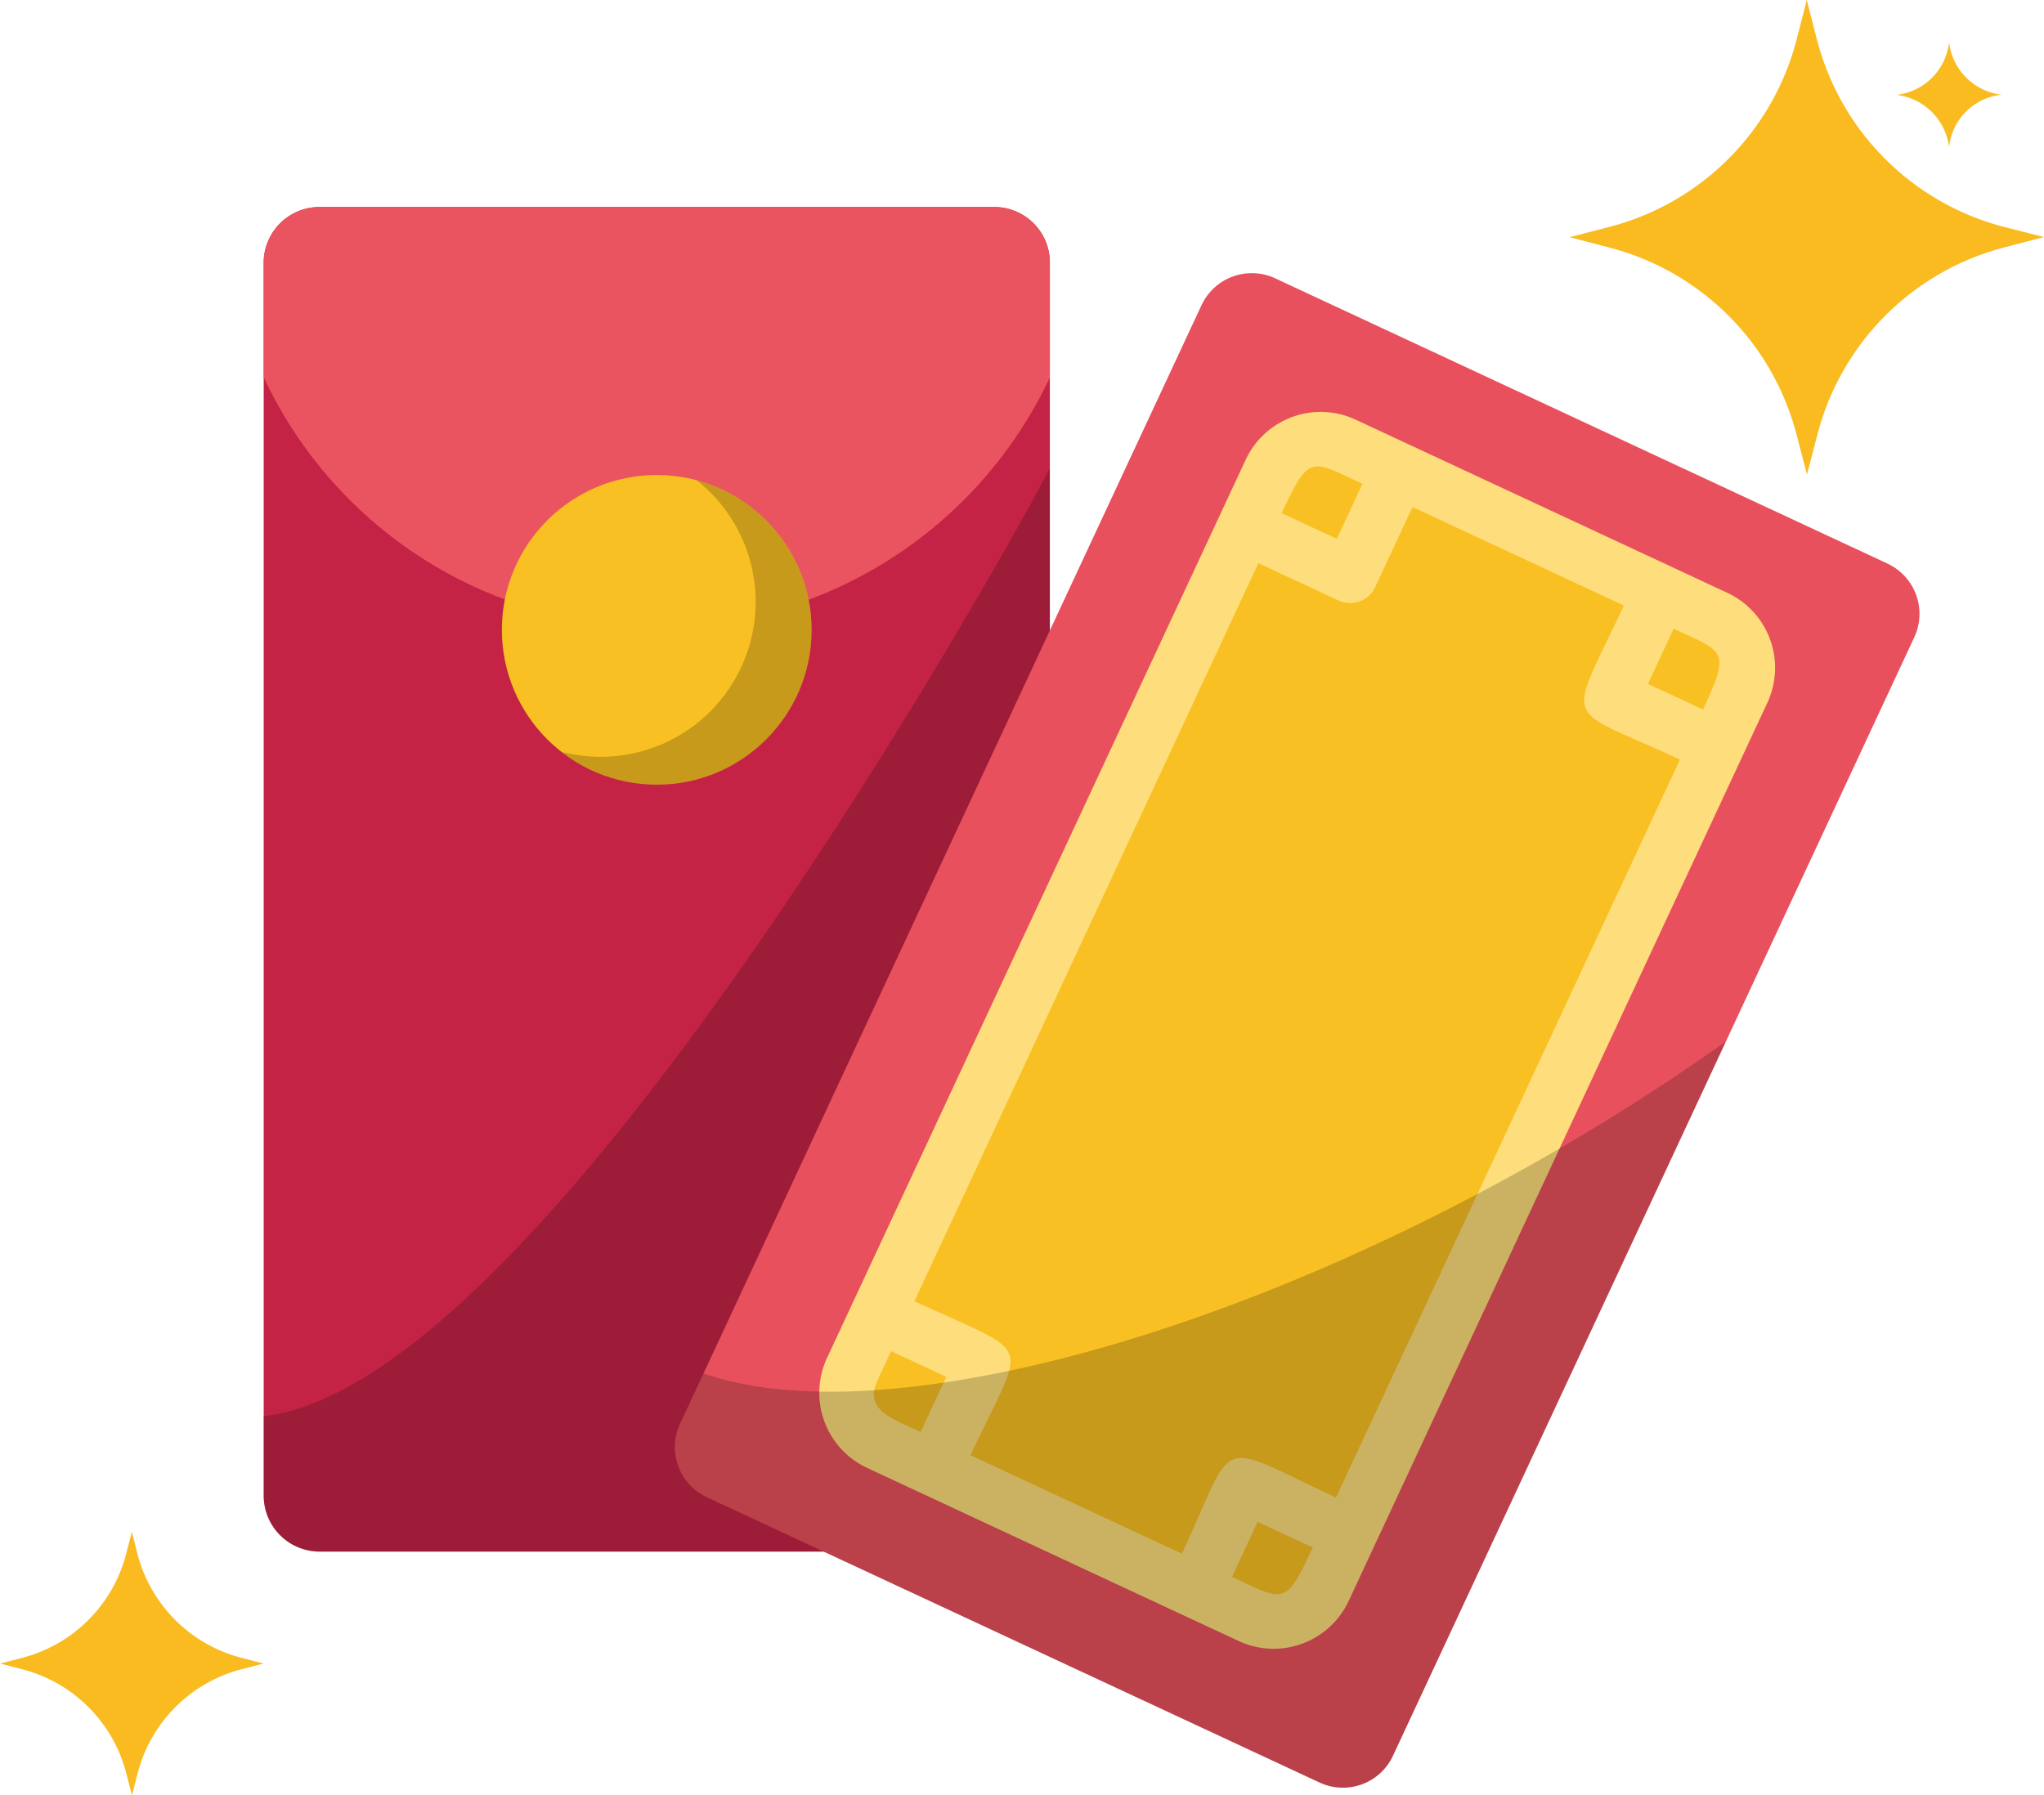 <svg xmlns="http://www.w3.org/2000/svg" width="59.253" height="52.058" viewBox="0 0 59.253 52.058">
  <g id="Group_37864" data-name="Group 37864" transform="translate(-25.747 -97.748)">
    <g id="Group_37863" data-name="Group 37863" transform="translate(71.245 97.748)">
      <g id="Group_37824" data-name="Group 37824" transform="translate(0 0)">
        <path id="Path_91167" data-name="Path 91167" d="M13.6,7.329A7.563,7.563,0,0,1,8.171,1.9L7.875.748,7.579,1.9A7.563,7.563,0,0,1,2.145,7.329L1,7.625l1.147.3a7.563,7.563,0,0,1,5.434,5.434l.3,1.148.3-1.148A7.563,7.563,0,0,1,13.6,7.922l1.148-.3Z" transform="translate(-0.997 -0.748)" fill="#f9bb1f" fill-rule="evenodd"/>
        <path id="Path_91168" data-name="Path 91168" d="M18.029,5.8a1.7,1.7,0,0,1,1.528-1.527A1.735,1.735,0,0,1,18.029,2.75,1.727,1.727,0,0,1,16.5,4.277,1.742,1.742,0,0,1,18.03,5.8Z" transform="translate(-7.026 -1.526)" fill="#f9bb1f" fill-rule="evenodd"/>
      </g>
    </g>
    <path id="Path_91205" data-name="Path 91205" d="M8,4.405a4.2,4.2,0,0,1-3.02-3.02L4.819.748l-.164.638a4.2,4.2,0,0,1-3.02,3.02L1,4.57l.638.165a4.2,4.2,0,0,1,3.02,3.02l.164.638.164-.638A4.2,4.2,0,0,1,8,4.735l.638-.165Z" transform="translate(24.75 141.414)" fill="#f9bb1f" fill-rule="evenodd"/>
    <g id="red_envelope" data-name="red envelope" transform="translate(33.391 103.748)">
      <path id="Path_47495" data-name="Path 47495" d="M23.79,4.013V41.386H2.616A1.622,1.622,0,0,1,1,39.77V4.013A1.617,1.617,0,0,1,2.616,2.4H22.174A1.611,1.611,0,0,1,23.79,4.013Z" transform="translate(-1 -2.397)" fill="#c42346"/>
      <path id="Path_47496" data-name="Path 47496" d="M23.79,4.013V7.34A12.586,12.586,0,0,1,13.2,14.556l-2-.048A12.526,12.526,0,0,1,1,7.332V4.013A1.617,1.617,0,0,1,2.616,2.4H22.174A1.611,1.611,0,0,1,23.79,4.013Z" transform="translate(-1 -2.397)" fill="#ea5460"/>
      <circle id="Ellipse_733" data-name="Ellipse 733" cx="4.489" cy="4.489" r="4.489" transform="translate(6.905 7.774)" fill="#f9c023"/>
      <path id="Path_47497" data-name="Path 47497" d="M19.4,16.972a4.486,4.486,0,0,1-4.488,4.488,4.436,4.436,0,0,1-2.76-.952,4.492,4.492,0,0,0,3.92-7.871A4.483,4.483,0,0,1,19.4,16.972Z" transform="translate(-3.518 -4.709)" opacity="0.2"/>
      <path id="Path_47498" data-name="Path 47498" d="M23.79,12.182V43.6H2.616A1.622,1.622,0,0,1,1,41.98V39.668C9.391,38.748,23.422,12.966,23.79,12.182Z" transform="translate(-1 -4.606)" opacity="0.2"/>
      <path id="Path_47499" data-name="Path 47499" d="M52.329,15.427,46.865,27.154,37.21,47.872a1.6,1.6,0,0,1-2.128.768L17.324,40.369a1.6,1.6,0,0,1-.776-2.128l.68-1.464L31.666,5.8a1.609,1.609,0,0,1,2.128-.776L51.553,13.3a1.609,1.609,0,0,1,.776,2.128Z" transform="translate(-4.477 -2.956)" fill="#e8505d"/>
      <rect id="Rectangle_5859" data-name="Rectangle 5859" width="15.083" height="31.932" rx="2" transform="translate(29.862 6.206) rotate(24.975)" fill="#f9c023"/>
      <path id="Path_47500" data-name="Path 47500" d="M48.125,15.32,37.353,10.3a2.4,2.4,0,0,0-3.189,1.161L22.028,37.505a2.4,2.4,0,0,0,1.161,3.189l10.771,5.02a2.4,2.4,0,0,0,3.189-1.161L49.286,18.509a2.4,2.4,0,0,0-1.161-3.189Zm-.7,3.385-1.6-.744.744-1.6c1.47.685,1.664.6.853,2.342ZM36.782,41.555c-3.577-1.667-2.858-1.827-4.468,1.627l-6.127-2.855c1.62-3.477,1.921-2.814-1.627-4.467l9.972-21.4,2.322,1.082a.8.8,0,0,0,1.063-.387L39,12.833l6.127,2.855c-1.666,3.576-1.833,2.855,1.627,4.467Zm.768-29.4-.744,1.6-1.6-.744c.805-1.728.841-1.553,2.341-.853ZM23.478,38.182l.407-.873,1.6.744-.744,1.6c-.8-.373-1.648-.635-1.26-1.469Zm10.286,5.676.745-1.6,1.6.744c-.8,1.727-.831,1.557-2.342.853Z" transform="translate(-5.697 -4.131)" fill="#fede7c"/>
      <path id="Path_47501" data-name="Path 47501" d="M46.865,33.653,37.21,54.371a1.6,1.6,0,0,1-2.128.768L17.324,46.868a1.6,1.6,0,0,1-.776-2.128l.68-1.464c4.536,1.608,13.751-.472,23.166-5.592A63.054,63.054,0,0,0,46.865,33.653Z" transform="translate(-4.477 -9.455)" opacity="0.2"/>
    </g>
  </g>
</svg>
